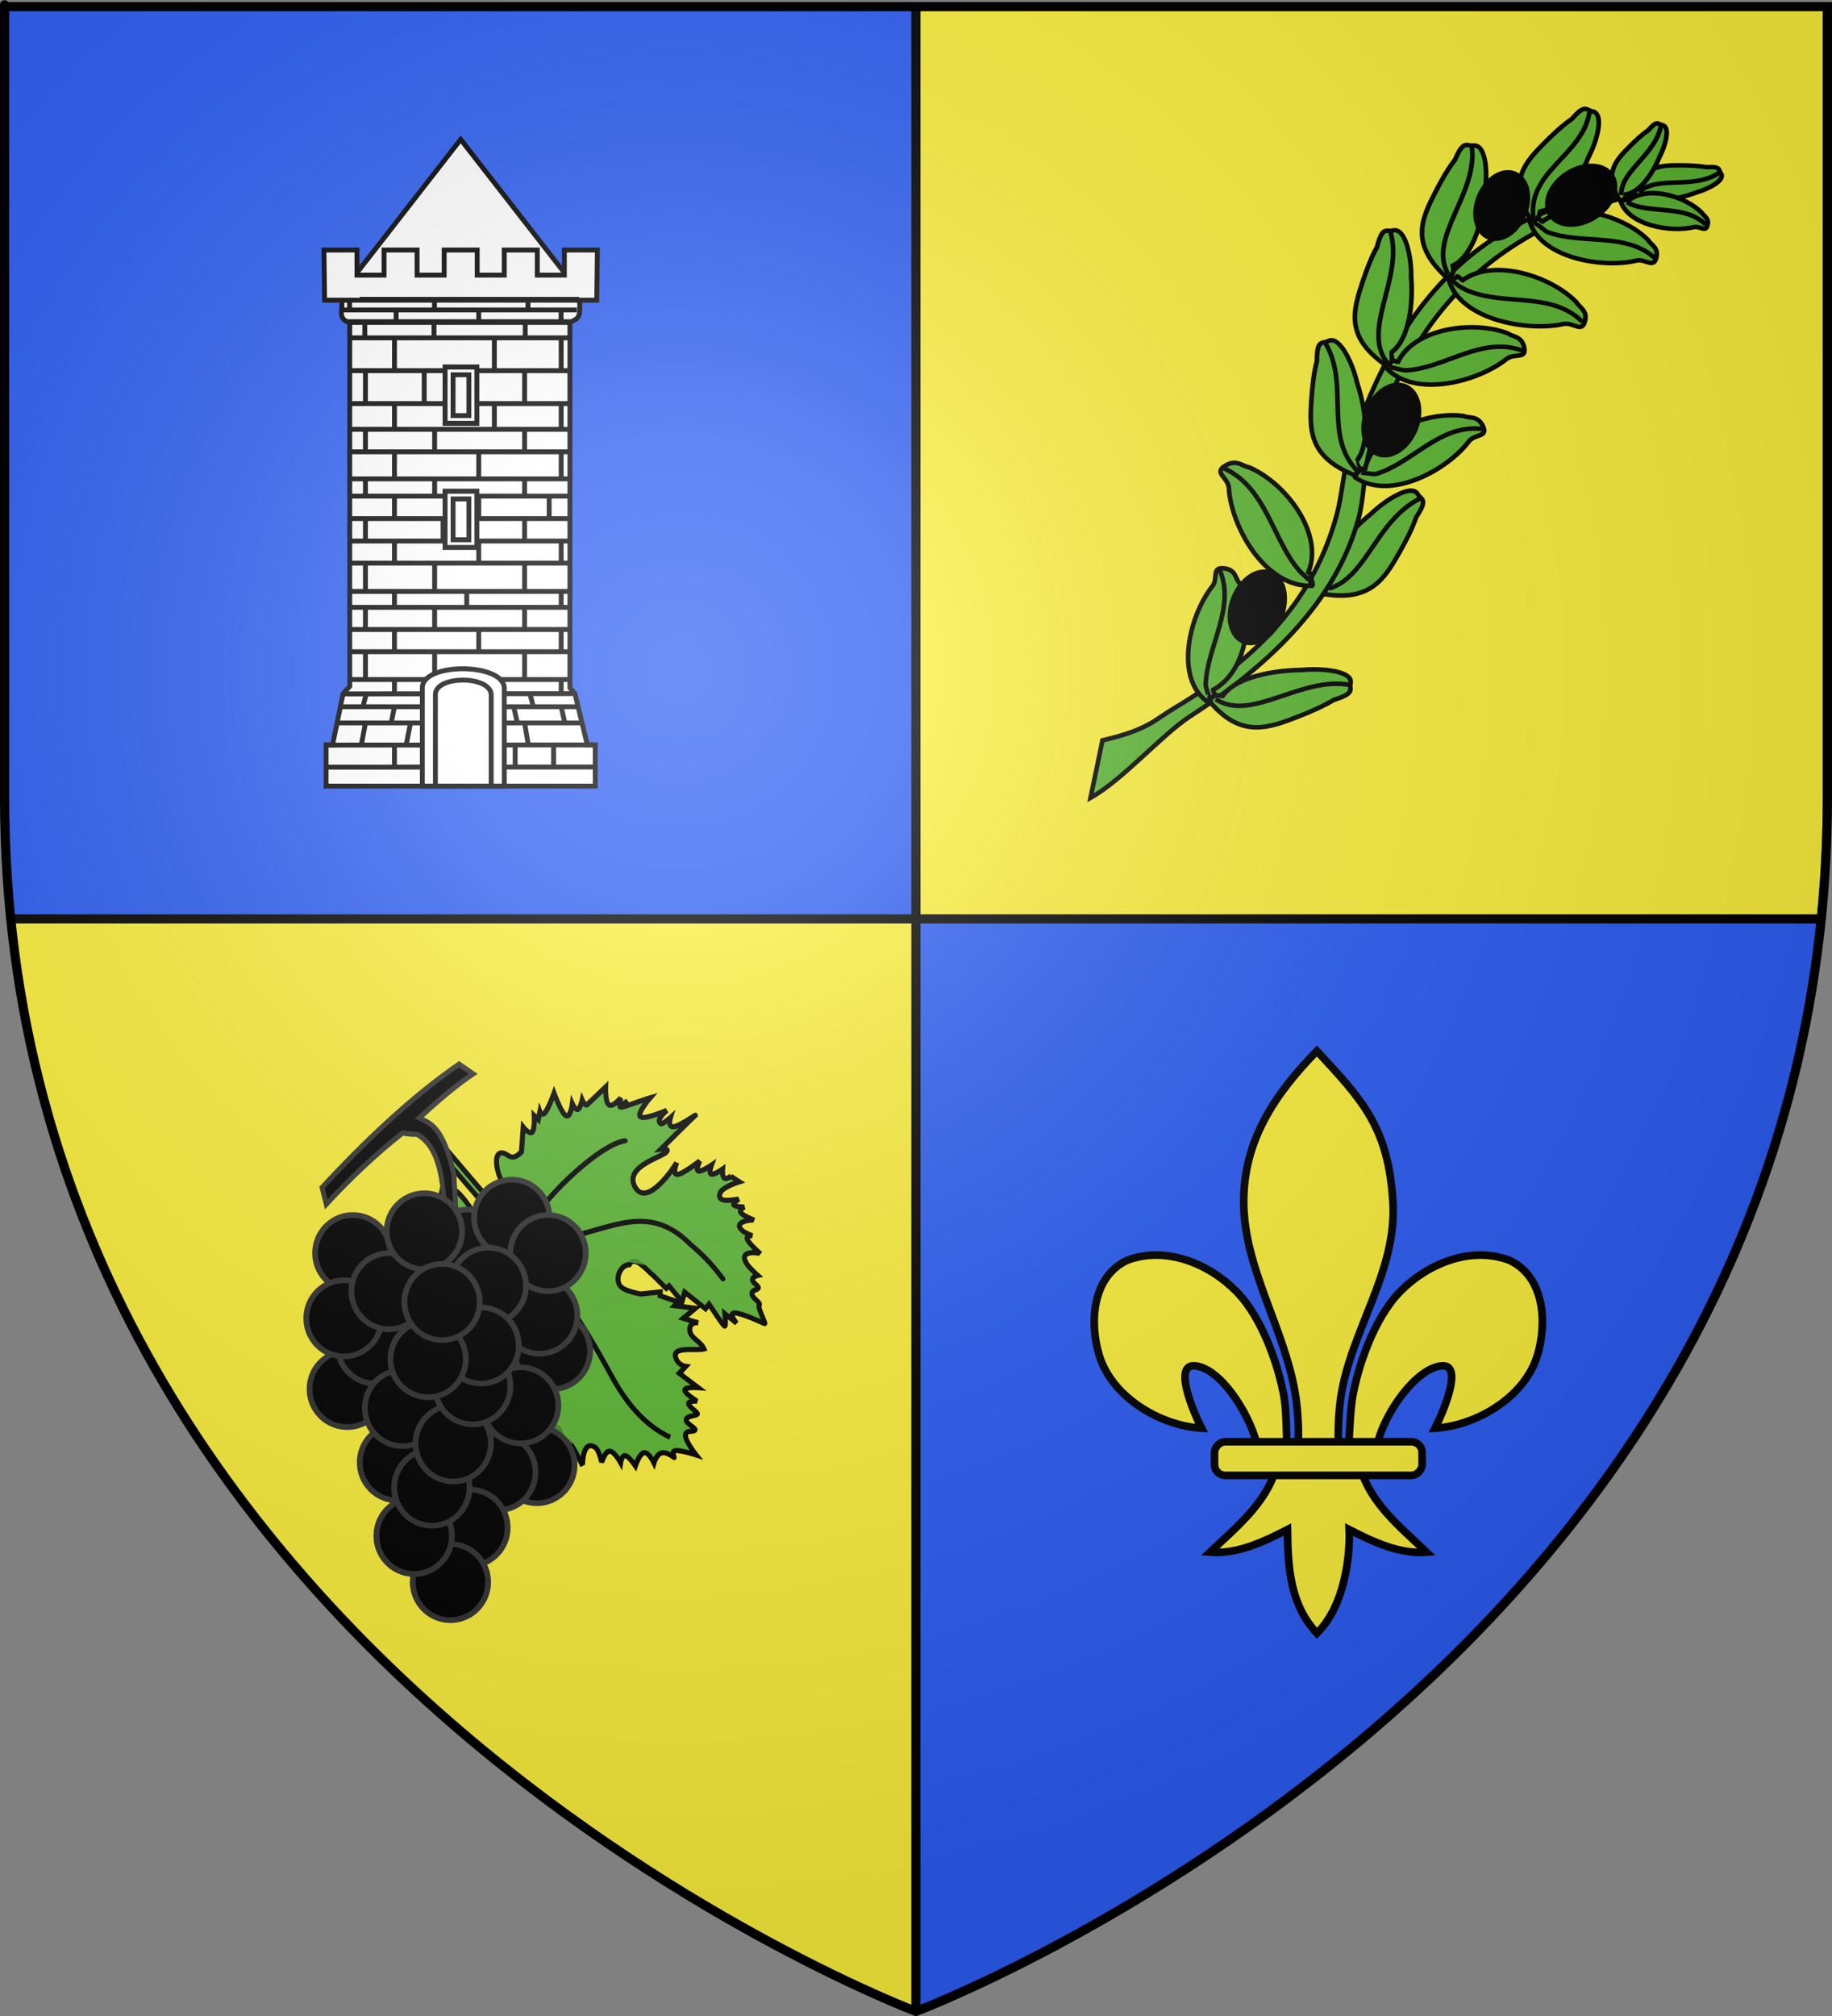 <?xml version="1.0" encoding="UTF-8" standalone="no"?>
<svg
   xmlns:dc="http://purl.org/dc/elements/1.1/"
   xmlns:cc="http://creativecommons.org/ns#"
   xmlns:rdf="http://www.w3.org/1999/02/22-rdf-syntax-ns#"
   xmlns:svg="http://www.w3.org/2000/svg"
   xmlns="http://www.w3.org/2000/svg"
   xmlns:xlink="http://www.w3.org/1999/xlink"
   xmlns:sodipodi="http://sodipodi.sourceforge.net/DTD/sodipodi-0.dtd"
   xmlns:inkscape="http://www.inkscape.org/namespaces/inkscape"
   height="660"
   width="600"
   version="1.0"
   id="svg2"
   sodipodi:version="0.32"
   inkscape:version="0.46"
   sodipodi:docname="Blason ville fr Assas (Hérault).svg"
   sodipodi:docbase="C:\Users\Jany\Documents\aaaOuiqui\Blasons\Blasons Hérault"
   inkscape:export-filename="/Users/olivier/Desktop/Blason Rouge/Blason_Vide_3D.png"
   inkscape:export-xdpi="144"
   inkscape:export-ydpi="144"
   inkscape:output_extension="org.inkscape.output.svg.inkscape">
  <rect width="100%" height="100%" fill="#808080" stroke="none"/>
  <sodipodi:namedview
     inkscape:window-height="814"
     inkscape:window-width="1152"
     inkscape:pageshadow="2"
     inkscape:pageopacity="0.0"
     guidetolerance="10.0"
     gridtolerance="10.0"
     objecttolerance="10.0"
     borderopacity="1.0"
     bordercolor="#666666"
     pagecolor="#ffffff"
     id="base"
     showgrid="false"
     height="660px"
     inkscape:zoom="0.44547727"
     inkscape:cx="-32.075025"
     inkscape:cy="250.95521"
     inkscape:window-x="-8"
     inkscape:window-y="-8"
     inkscape:current-layer="layer3"
     showguides="true"
     inkscape:guide-bbox="true" />
  <desc
     id="desc4">Flag of Canton of Valais (Wallis)</desc>
  <defs
     id="defs6">
    <linearGradient
       id="linearGradient2893">
      <stop
         style="stop-color:white;stop-opacity:0.314;"
         offset="0"
         id="stop2895" />
      <stop
         id="stop2897"
         offset="0.19"
         style="stop-color:white;stop-opacity:0.251;" />
      <stop
         style="stop-color:#6b6b6b;stop-opacity:0.125;"
         offset="0.6"
         id="stop2901" />
      <stop
         style="stop-color:black;stop-opacity:0.125;"
         offset="1"
         id="stop2899" />
    </linearGradient>
    <radialGradient
       inkscape:collect="always"
       xlink:href="#linearGradient2893"
       id="radialGradient3163"
       gradientUnits="userSpaceOnUse"
       gradientTransform="matrix(1.353,0,0,1.349,-77.629,-85.747)"
       cx="221.445"
       cy="226.331"
       fx="221.445"
       fy="226.331"
       r="300" />
    <g
       id="s">
      <g
         id="c">
        <path
           transform="matrix(0.951,0.309,-0.309,0.951,0,-1)"
           d="M 0,0 L 0,1 L 0.5,1 L 0,0 z "
           id="t" />
        <use
           height="540"
           width="810"
           y="0"
           x="0"
           id="use2144"
           transform="scale(-1,1)"
           xlink:href="#t" />
      </g>
      <g
         id="a">
        <use
           height="540"
           width="810"
           y="0"
           x="0"
           id="use2147"
           transform="matrix(0.309,0.951,-0.951,0.309,0,0)"
           xlink:href="#c" />
        <use
           height="540"
           width="810"
           y="0"
           x="0"
           id="use2149"
           transform="matrix(-0.809,0.588,-0.588,-0.809,0,0)"
           xlink:href="#c" />
      </g>
      <use
         height="540"
         width="810"
         y="0"
         x="0"
         id="use2151"
         transform="scale(-1,1)"
         xlink:href="#a" />
    </g>
  </defs>
  <g
     inkscape:groupmode="layer"
     id="layer3"
     inkscape:label="Fond écu"
     style="display:inline">
    <path
       style="fill:#2b5df2;fill-opacity:1;fill-rule:evenodd;stroke:none;stroke-width:3;stroke-linecap:butt;stroke-linejoin:miter;stroke-miterlimit:4;stroke-dasharray:none;stroke-opacity:1"
       d="M 300.438,2.188 L 300.438,658.316 L 300.438,658.307 C 303.177,657.271 598.5,544.849 598.5,260.719 C 598.5,-24.733 598.5,2.188 598.5,2.188 L 300.438,2.188 z "
       id="path2855"
       sodipodi:nodetypes="cccscc" />
    <path
       style="fill:#fcef3c;fill-rule:evenodd;stroke:none;stroke-width:3;stroke-linecap:butt;stroke-linejoin:miter;stroke-opacity:1"
       d="M 1.5,2.188 L 1.5,260.917 C 1.5,546.369 300.198,658.5 300.198,658.5 L 300.303,657.619 L 300.548,2.188 L 1.5,2.188 z "
       id="path2187"
       sodipodi:nodetypes="cccccc" />
    <path
       id="path2230"
       d="M 1.5,2.287 L 1.5,260.719 C 1.5,274.487 2.194,287.852 3.516,300.821 L 300.448,300.821 L 300.448,2.287 L 1.5,2.287 z "
       style="fill:#2b5df2;fill-rule:evenodd;stroke:none;stroke-width:3;stroke-linecap:butt;stroke-linejoin:miter;stroke-opacity:1"
       sodipodi:nodetypes="cccccc" />
    <path
       id="path2232"
       d="M 300.482,2.188 L 300.482,300.835 L 594.961,300.886 C 596.286,287.897 596.982,274.51 596.982,260.719 C 596.982,-24.733 596.982,2.188 596.982,2.188 L 300.482,2.188 z "
       style="fill:#fcef3c;fill-opacity:1;fill-rule:evenodd;stroke:none;stroke-width:3;stroke-linecap:butt;stroke-linejoin:miter;stroke-miterlimit:4;stroke-dasharray:none;stroke-opacity:1"
       sodipodi:nodetypes="cccscc" />
    <path
       style="fill:none;fill-rule:evenodd;stroke:#000000;stroke-width:3;stroke-linecap:butt;stroke-linejoin:miter;stroke-miterlimit:4;stroke-dasharray:none;stroke-opacity:1"
       d="M 299.976,1.819 L 299.976,657.557"
       id="path46858"
       sodipodi:nodetypes="cc" />
    <path
       style="fill:none;fill-rule:evenodd;stroke:#000000;stroke-width:3;stroke-linecap:butt;stroke-linejoin:miter;stroke-opacity:1;stroke-miterlimit:4;stroke-dasharray:none"
       d="M 3.665,300.835 L 595.792,300.835"
       id="path46860"
       sodipodi:nodetypes="cc" />
  </g>
  <g
     inkscape:groupmode="layer"
     id="layer4"
     inkscape:label="Meubles"
     style="display:inline">
    <g
       transform="matrix(0.162,0,0,0.162,445.445,340.538)"
       style="stroke:#000000;stroke-width:15.423;stroke-miterlimit:4;stroke-dasharray:none;stroke-opacity:1;display:inline"
       inkscape:label="Meubles"
       id="g33464">
      <g
         transform="matrix(3.086,0,0,3.086,61.077,2274.776)"
         id="g3413"
         style="stroke:#000000;stroke-width:4.997;stroke-miterlimit:4;stroke-dasharray:none;stroke-opacity:1;display:inline">
        <path
           style="fill:#fcef3c;fill-opacity:1;fill-rule:evenodd;stroke:#000000;stroke-width:4.997;stroke-linecap:butt;stroke-linejoin:miter;stroke-miterlimit:4;stroke-dasharray:none;stroke-opacity:1"
           d="M -48.097,-730.047 C -18.635,-698.201 -1.311,-680.639 1.716,-631.226 C 4.517,-585.498 -25.913,-547.267 -32.472,-503.038 C -33.716,-494.649 -34.783,-477.525 -33.659,-470.58 C -32.827,-465.437 -30.267,-449.725 -27.472,-469.166 C -26.897,-473.165 -26.485,-493.226 -24.722,-503.413 C -21.51,-521.974 -11.224,-554.612 6.622,-572.694 C 24.46,-590.769 52.726,-602.493 77.934,-593.038 C 100.774,-582.5 102.933,-552.738 96.434,-530.976 C 88.296,-503.72 57.193,-484.855 29.309,-483.007 C 34.835,-493.933 48.059,-525.12 33.716,-523.882 C 17.113,-522.449 -2.747,-494.201 -7.917,-474.823 C -9.864,-467.525 -9.078,-456.195 -19.503,-456.663 C -12.628,-433.435 6.777,-418.065 23.778,-401.851 C 6.056,-400.377 -11.477,-408.718 -26.941,-416.663 C -26.287,-400.738 -29.378,-367.096 -48.097,-348.726 C -65.472,-367.642 -67.053,-390.712 -67.378,-416.663 C -82.841,-408.718 -100.374,-400.377 -118.097,-401.851 C -101.096,-418.065 -81.69,-433.435 -74.816,-456.663 C -85.241,-456.195 -85.868,-466.818 -87.816,-474.116 C -92.986,-493.493 -111.432,-522.449 -128.034,-523.882 C -142.378,-525.12 -129.153,-493.933 -123.628,-483.007 C -151.512,-484.855 -182.614,-503.72 -190.753,-530.976 C -197.252,-552.738 -195.093,-582.5 -172.253,-593.038 C -147.045,-602.493 -118.779,-590.769 -100.941,-572.694 C -83.095,-554.612 -72.809,-521.974 -69.597,-503.413 C -67.834,-493.226 -68.129,-474.579 -67.554,-470.58 C -64.758,-451.139 -61.492,-465.437 -60.659,-470.58 C -59.535,-477.525 -60.603,-494.649 -61.847,-503.038 C -68.406,-547.267 -95.956,-587.053 -96.034,-631.226 C -96.104,-671.112 -76.051,-701.46 -48.097,-730.047 z"
           id="path3415"
           sodipodi:nodetypes="csssssscscsscccccccsscscssssssc" />
        <rect
           rx="7.012"
           style="fill:#fcef3c;fill-opacity:1;fill-rule:evenodd;stroke:#000000;stroke-width:4.997;stroke-linejoin:round;stroke-miterlimit:4;stroke-dasharray:none;stroke-opacity:1"
           id="rect3417"
           width="136"
           height="22"
           x="-20.841"
           y="-474.154"
           ry="7.012"
           transform="scale(-1,1)" />
      </g>
    </g>
    <g
       id="g39231"
       transform="matrix(0.809,0,0,0.854,638.33,-7.529)">
      <g
         inkscape:transform-center-y="-12.620621"
         inkscape:transform-center-x="14.195097"
         style="fill:#5ab532;stroke:#000000;stroke-width:1.451;stroke-miterlimit:4;stroke-dasharray:none;stroke-opacity:1"
         transform="matrix(-1.061,0.838,-0.915,-1.068,683.77,252.777)"
         id="g20384">
        <path
           sodipodi:nodetypes="ccscccscccscscscscscscscscscsscsscscscscscccccscscscscscssssssccsccccccccsccccccccscscccscssssscssscscscscscssscscsssccscccscssscscscscssssssscscssccscscsssccssscscsccscccccccssccc"
           d="M 821.35,472.914 L 820.244,428.919 C 820.244,428.919 815.294,434.866 815.307,435.199 C 815.721,445.591 810.567,452.058 808.673,448.972 C 807.743,447.781 808.489,445.728 804.395,446.161 L 799.42,451.153 C 799.42,451.153 799.466,448.354 798.314,448.472 C 797.162,448.59 794.812,451.626 794.812,451.626 L 794.628,450.049 L 792.785,451.468 C 792.785,451.468 793.338,450.01 791.68,450.364 C 790.021,450.719 786.151,452.887 786.151,452.887 C 786.151,452.887 788.178,447.329 787.625,445.949 C 787.072,444.569 783.94,447.368 783.94,447.368 C 783.94,447.368 784.492,445.397 783.755,445.161 C 783.018,444.924 780.991,446.422 780.991,446.422 C 780.991,446.422 781.544,444.53 780.807,444.53 C 780.07,444.53 773.251,445.003 773.251,445.003 C 773.251,445.003 776.2,441.849 775.831,440.588 C 775.462,439.326 771.777,439.957 771.777,439.957 C 771.777,439.957 773.666,439.011 773.435,438.538 C 773.205,438.065 770.855,438.065 770.855,438.065 C 770.855,438.065 776.937,439.011 771.224,436.961 C 765.511,434.911 765.142,434.753 765.142,434.753 C 765.142,434.753 771.224,433.807 770.855,432.388 C 770.487,430.969 763.668,429.077 763.668,429.077 C 763.668,429.077 767.953,429.155 767.538,427.342 C 767.412,426.788 764.221,426.869 764.221,426.869 C 764.221,426.869 766.663,425.332 765.142,424.346 C 763.622,423.36 757.034,422.927 758.14,422.927 C 759.245,422.927 772.145,421.823 772.145,421.823 C 772.145,421.823 769.558,420.267 771.777,420.246 C 774.146,420.224 783.897,424.519 785.04,418.354 C 786.319,411.454 771.55,415.844 771.04,416.146 C 771.04,416.146 774.449,414.412 773.067,413.466 C 771.685,412.519 765.511,412.362 765.511,412.362 C 765.511,412.362 768.183,411.219 767.722,410.469 C 767.262,409.72 763.668,409.366 763.668,409.366 C 763.668,409.366 765.787,408.183 765.327,407.473 C 764.866,406.764 761.825,406.527 761.825,406.527 C 761.825,406.527 763.3,405.069 763.115,404.32 C 762.931,403.571 761.088,403.531 761.088,403.531 L 761.272,403.531 L 760.351,400.851 C 760.351,400.851 764.742,402.596 766.585,401.966 C 769.745,400.449 765.559,398.348 763.668,397.224 C 763.668,397.224 766.064,397.539 765.88,396.751 C 765.695,395.962 763.852,394.543 763.852,394.543 C 763.852,394.543 765.649,395.056 765.695,393.912 C 765.741,392.769 764.037,389.97 764.037,389.97 C 764.266,390.462 769.508,393.789 768.644,389.655 C 768.482,388.879 767.354,386.974 767.354,386.974 C 767.354,386.974 768.828,388.314 769.197,386.974 C 769.565,385.634 768.828,381.613 768.828,381.613 C 768.892,382.05 773.208,386.761 773.804,381.928 C 773.978,380.514 773.435,377.513 773.435,377.513 C 773.435,377.513 774.864,378.223 775.462,377.513 C 776.061,376.803 774.91,374.675 775.831,374.675 C 776.752,374.675 777.536,375.463 778.227,374.517 C 778.918,373.571 777.674,371.048 778.595,370.89 C 779.517,370.732 780.438,365.371 780.807,366.002 C 781.175,366.633 784.032,372.309 785.598,373.571 C 787.165,374.832 787.072,371.048 787.072,371.048 L 787.994,375.148 C 787.994,375.148 790.205,371.994 790.39,372.625 C 790.574,373.255 789.837,380.036 789.837,380.036 L 791.495,379.721 L 793.154,386.974 L 795.55,385.397 L 795.55,391.074 L 796.655,391.074 L 797.208,395.962 C 797.713,397.719 797.506,404.102 800.71,402.765 C 802.921,404.347 806.867,402.147 806.683,399.6 C 806.546,397.705 803.474,394.385 803.474,394.385 L 798.682,391.389 L 799.42,390.601 L 796.471,386.028 L 797.945,385.87 L 793.707,381.613 L 798.314,381.613 L 795.734,377.986 C 795.734,377.986 797.232,379.629 798.682,378.301 C 800.664,376.488 798.498,373.768 799.235,371.363 C 801.631,372.393 806.607,378.571 807.528,373.728 C 807.825,372.168 806.607,370.89 806.607,370.89 L 809.371,370.575 L 807.712,364.11 C 807.712,364.11 810.523,366.672 811.214,366.002 C 811.905,365.332 810.477,361.429 810.477,361.429 C 810.477,361.429 812.274,363.085 812.872,362.375 C 813.471,361.665 812.135,358.59 812.872,358.59 C 813.61,358.59 815.499,360.128 816.374,359.379 C 817.249,358.63 815.452,355.594 816.374,355.594 C 817.295,355.594 818.447,357.447 819.507,356.068 C 820.566,354.688 820.612,350.075 820.612,350.075 C 820.612,350.075 823.1,353.781 824.482,354.648 C 825.865,355.516 825.957,352.914 826.141,353.545 C 826.325,354.175 826.786,356.107 828.168,356.698 C 829.55,357.29 831.67,355.91 831.67,355.91 C 831.67,355.91 830.84,359.182 832.038,359.852 C 833.236,360.522 836.461,358.59 836.461,358.59 C 836.461,358.59 836.139,361.705 836.83,362.533 C 837.521,363.361 839.225,361.902 839.225,361.902 C 839.225,361.902 838.534,365.45 839.594,366.317 C 840.653,367.184 843.464,365.371 843.464,365.371 C 843.464,365.371 841.82,368.408 842.174,369.629 C 843.418,373.919 848.44,368.163 848.44,368.052 C 848.44,368.052 847.011,373.728 847.15,375.463 C 847.288,377.198 849.038,373.807 848.992,374.99 C 848.946,376.173 846.853,379.551 846.965,380.194 C 847.702,384.415 857.285,377.527 857.285,377.355 C 857.285,377.355 856.226,381.652 856.732,383.032 C 857.239,384.412 859.312,382.874 859.312,382.874 C 859.312,382.874 857.193,385.358 857.47,386.028 C 857.746,386.698 861.155,385.082 860.418,385.555 C 859.681,386.028 857.516,388.157 857.101,389.024 C 856.686,389.891 860.602,388.078 858.76,389.024 L 846.965,395.805 C 844.482,398.1 840.38,402.037 842.358,404.173 C 847.207,409.408 852.49,403.64 852.468,397.866 L 855.258,392.493 L 858.575,390.443 C 858.575,390.443 858.437,392.06 859.497,391.389 C 860.556,390.719 862.814,387.763 862.814,387.763 C 862.814,387.763 863.551,390.443 864.288,389.813 C 865.025,389.182 868.066,386.265 869.448,386.028 C 870.83,385.791 869.08,389.339 869.817,388.866 C 870.554,388.393 874.608,386.343 874.608,386.343 C 874.608,386.343 872.765,390.128 875.714,388.393 C 878.662,386.659 881.427,386.186 881.427,386.186 C 881.427,386.186 879.169,388.669 878.847,390.128 C 878.524,391.587 880.137,392.02 880.137,392.02 C 880.137,392.02 877.695,393.873 877.925,395.016 C 878.156,396.159 881.058,396.593 881.058,396.593 C 881.058,396.593 878.156,398.525 878.294,399.747 C 878.432,400.969 882.717,400.378 881.611,401.481 C 880.505,402.585 877.142,403.886 877.372,405.897 C 877.603,407.907 883.27,409.523 882.532,409.523 C 881.795,409.523 880.782,410.115 880.505,410.785 C 880.229,411.455 882.164,412.204 881.427,412.204 C 880.69,412.204 878.847,411.573 878.662,412.204 C 878.478,412.835 880.69,414.727 880.69,414.727 C 880.69,414.727 876.866,414.885 877.372,416.462 C 877.879,418.038 882.717,421.035 882.717,421.035 C 882.717,421.035 878.939,421.784 877.925,422.769 C 876.912,423.755 879.4,424.977 878.662,424.977 C 877.925,424.977 876.082,424.977 876.082,424.977 C 876.082,424.977 877.372,427.342 876.082,427.184 C 874.286,425.259 860.853,421.075 860.74,425.466 C 860.644,429.166 875.345,430.427 875.345,429.392 C 875.345,429.392 872.581,429.234 873.687,430.18 C 874.792,431.127 882.717,435.384 882.717,435.384 C 882.717,435.384 876.175,435.226 874.055,435.857 C 871.936,436.488 874.977,437.907 874.24,437.907 C 873.502,437.907 870.508,436.882 869.817,437.749 C 869.126,438.617 871.475,441.376 871.475,441.376 L 866.684,439.957 C 866.684,439.957 868.895,444.372 867.605,444.372 C 866.315,444.372 862.63,441.731 860.971,441.849 C 859.312,441.967 862.261,444.845 860.971,444.845 C 859.681,444.845 856.548,443.899 856.548,443.899 C 856.548,443.899 860.787,448.63 859.128,448.63 C 857.47,448.63 851.757,447.999 851.757,447.999 C 851.757,447.999 853.231,449.26 852.494,449.26 C 851.757,449.26 848.808,448.157 848.808,448.157 L 849.361,451.626 C 849.361,451.626 846.195,448.963 844.201,449.103 C 840.003,449.398 842.358,454.937 842.358,454.937 L 838.672,451.31 L 836.277,449.891 L 835.54,452.257 L 833.328,449.103 L 830.564,451.31 L 832.001,445.357 C 832.001,445.357 827.96,451.368 827.305,451.04 C 825.617,450.195 825.87,441.362 828.168,435.226 C 829.787,430.905 822.271,428.604 822.271,428.604 L 823.561,473.387 L 821.35,472.914 z"
           style="fill:#5ab532;fill-opacity:1;fill-rule:evenodd;stroke:#000000;stroke-width:1.451;stroke-linecap:butt;stroke-linejoin:miter;stroke-miterlimit:4;stroke-dasharray:none;stroke-opacity:1;display:inline"
           id="path10836" />
        <g
           id="g19493"
           style="fill:#5ab532;stroke:#000000;stroke-width:1.451;stroke-linecap:round;stroke-miterlimit:4;stroke-dasharray:none;stroke-opacity:1">
          <path
             sodipodi:nodetypes="ccscsc"
             id="path18600"
             d="M 823.5,359 L 823.25,358.5 C 827.073,365.891 826.787,374.509 825.25,382.25 C 822.155,397.844 820.613,412.837 821.25,428.5 C 838.615,413.221 852.73,418.442 859.75,412.25 C 866.458,406.334 871.791,399.16 874,393.25"
             style="fill:#5ab532;fill-opacity:0.75;fill-rule:evenodd;stroke:#000000;stroke-width:1.451;stroke-linecap:round;stroke-linejoin:miter;stroke-miterlimit:4;stroke-dasharray:none;stroke-opacity:1" />
          <path
             sodipodi:nodetypes="ccc"
             id="path18602"
             d="M 822.25,427.75 C 805.49,412.691 785.198,417.046 783,396 C 781.795,389.923 781.905,386.478 782,383"
             style="fill:#5ab532;fill-opacity:0.75;fill-rule:evenodd;stroke:#000000;stroke-width:1.451;stroke-linecap:round;stroke-linejoin:miter;stroke-miterlimit:4;stroke-dasharray:none;stroke-opacity:1" />
          <path
             sodipodi:nodetypes="cc"
             id="path18604"
             d="M 821,427.25 C 809.511,432.883 784.666,433.722 778.75,430"
             style="fill:#5ab532;fill-opacity:0.75;fill-rule:evenodd;stroke:#000000;stroke-width:1.451;stroke-linecap:round;stroke-linejoin:miter;stroke-miterlimit:4;stroke-dasharray:none;stroke-opacity:1" />
          <path
             sodipodi:nodetypes="ccc"
             id="path18606"
             d="M 822.5,427.5 C 829.414,426.752 835.786,426.365 838.75,428.25 C 851.291,433.459 862.411,434.727 864.75,434.75"
             style="fill:#5ab532;fill-opacity:0.75;fill-rule:evenodd;stroke:#000000;stroke-width:1.451;stroke-linecap:round;stroke-linejoin:miter;stroke-miterlimit:4;stroke-dasharray:none;stroke-opacity:1" />
        </g>
      </g>
      <path
         sodipodi:nodetypes="ccccccccccc"
         id="path11555"
         d="M -620.186,443.643 C -623.787,443.643 -626.037,443.122 -626.037,443.122 C -637.019,451.306 -647.278,460.553 -656.955,470.455 L -658.634,464.035 C -635.709,440.55 -617.426,426.067 -603.185,416.757 L -597.513,420.483 C -603.759,424.485 -610.342,429.556 -619.285,437.389 C -614.784,439.544 -609.833,440.508 -605.332,458.757 L -603.531,487.943 L -608.032,487.943 C -609.784,473.989 -607.193,450.517 -620.186,443.643 z"
         style="fill:#000000;fill-opacity:1;fill-rule:evenodd;stroke:#313131;stroke-width:2;stroke-linecap:butt;stroke-linejoin:miter;stroke-miterlimit:4;stroke-dasharray:none;stroke-opacity:1" />
      <g
         transform="matrix(1.254,0,0,1,147.786,-7.143)"
         id="g39202">
        <path
           sodipodi:type="arc"
           style="fill:#000000;fill-opacity:1;fill-rule:evenodd;stroke:#313131;stroke-width:2.92;stroke-linecap:round;stroke-linejoin:round;stroke-miterlimit:4;stroke-dasharray:none;stroke-dashoffset:0;stroke-opacity:1"
           id="path11535"
           sodipodi:cx="789.83826"
           sodipodi:cy="580.80402"
           sodipodi:rx="19.091883"
           sodipodi:ry="19.79899"
           d="M 783.942,599.635 A 19.092,19.799 0 1 1 783.973,599.646"
           sodipodi:start="1.884771"
           sodipodi:end="8.1662395"
           sodipodi:open="true"
           transform="matrix(0.637,0,0,0.737,-1072.034,105.726)" />
        <path
           sodipodi:type="arc"
           style="fill:#000000;fill-opacity:1;fill-rule:evenodd;stroke:#313131;stroke-width:2.92;stroke-linecap:round;stroke-linejoin:round;stroke-miterlimit:4;stroke-dasharray:none;stroke-dashoffset:0;stroke-opacity:1"
           id="path11505"
           sodipodi:cx="789.83826"
           sodipodi:cy="580.80402"
           sodipodi:rx="19.091883"
           sodipodi:ry="19.79899"
           d="M 783.942,599.635 A 19.092,19.799 0 1 1 783.973,599.646"
           sodipodi:start="1.884771"
           sodipodi:end="8.1662395"
           sodipodi:open="true"
           transform="matrix(0.637,0,0,0.737,-1076.162,92.176)" />
        <path
           sodipodi:type="arc"
           style="fill:#000000;fill-opacity:1;fill-rule:evenodd;stroke:#313131;stroke-width:2.92;stroke-linecap:round;stroke-linejoin:round;stroke-miterlimit:4;stroke-dasharray:none;stroke-dashoffset:0;stroke-opacity:1"
           id="path11507"
           sodipodi:cx="789.83826"
           sodipodi:cy="580.80402"
           sodipodi:rx="19.091883"
           sodipodi:ry="19.79899"
           d="M 783.942,599.635 A 19.092,19.799 0 1 1 783.973,599.646"
           sodipodi:start="1.884771"
           sodipodi:end="8.1662395"
           sodipodi:open="true"
           transform="matrix(0.637,0,0,0.737,-1099.569,66.117)" />
        <path
           sodipodi:type="arc"
           style="fill:#000000;fill-opacity:1;fill-rule:evenodd;stroke:#313131;stroke-width:2.92;stroke-linecap:round;stroke-linejoin:round;stroke-miterlimit:4;stroke-dasharray:none;stroke-dashoffset:0;stroke-opacity:1"
           id="path11509"
           sodipodi:cx="789.83826"
           sodipodi:cy="580.80402"
           sodipodi:rx="19.091883"
           sodipodi:ry="19.79899"
           d="M 783.942,599.635 A 19.092,19.799 0 1 1 783.973,599.646"
           sodipodi:start="1.884771"
           sodipodi:end="8.1662395"
           sodipodi:open="true"
           transform="matrix(0.637,0,0,0.737,-1136.479,68.202)" />
        <path
           sodipodi:type="arc"
           style="fill:#000000;fill-opacity:1;fill-rule:evenodd;stroke:#313131;stroke-width:2.92;stroke-linecap:round;stroke-linejoin:round;stroke-miterlimit:4;stroke-dasharray:none;stroke-dashoffset:0;stroke-opacity:1"
           id="path11513"
           sodipodi:cx="789.83826"
           sodipodi:cy="580.80402"
           sodipodi:rx="19.091883"
           sodipodi:ry="19.79899"
           d="M 783.942,599.635 A 19.092,19.799 0 1 1 783.973,599.646"
           sodipodi:start="1.884771"
           sodipodi:end="8.1662395"
           sodipodi:open="true"
           transform="matrix(0.637,0,0,0.737,-1085.165,54.651)" />
        <path
           sodipodi:type="arc"
           style="fill:#000000;fill-opacity:1;fill-rule:evenodd;stroke:#313131;stroke-width:2.92;stroke-linecap:round;stroke-linejoin:round;stroke-miterlimit:4;stroke-dasharray:none;stroke-dashoffset:0;stroke-opacity:1"
           id="path11515"
           sodipodi:cx="789.83826"
           sodipodi:cy="580.80402"
           sodipodi:rx="19.091883"
           sodipodi:ry="19.79899"
           d="M 783.942,599.635 A 19.092,19.799 0 1 1 783.973,599.646"
           sodipodi:start="1.884771"
           sodipodi:end="8.1662395"
           sodipodi:open="true"
           transform="matrix(0.637,0,0,0.737,-1073.462,68.202)" />
        <path
           sodipodi:type="arc"
           style="fill:#000000;fill-opacity:1;fill-rule:evenodd;stroke:#313131;stroke-width:2.92;stroke-linecap:round;stroke-linejoin:round;stroke-miterlimit:4;stroke-dasharray:none;stroke-dashoffset:0;stroke-opacity:1"
           id="path11523"
           sodipodi:cx="789.83826"
           sodipodi:cy="580.80402"
           sodipodi:rx="19.091883"
           sodipodi:ry="19.79899"
           d="M 783.942,599.635 A 19.092,19.799 0 1 1 783.973,599.646"
           sodipodi:start="1.884771"
           sodipodi:end="8.1662395"
           sodipodi:open="true"
           transform="matrix(0.637,0,0,0.737,-1138.28,120.319)" />
        <path
           sodipodi:type="arc"
           style="fill:#000000;fill-opacity:1;fill-rule:evenodd;stroke:#313131;stroke-width:2.92;stroke-linecap:round;stroke-linejoin:round;stroke-miterlimit:4;stroke-dasharray:none;stroke-dashoffset:0;stroke-opacity:1"
           id="path11519"
           sodipodi:cx="789.83826"
           sodipodi:cy="580.80402"
           sodipodi:rx="19.091883"
           sodipodi:ry="19.79899"
           d="M 783.942,599.635 A 19.092,19.799 0 1 1 783.973,599.646"
           sodipodi:start="1.884771"
           sodipodi:end="8.1662395"
           sodipodi:open="true"
           transform="matrix(0.637,0,0,0.737,-1129.277,103.641)" />
        <path
           sodipodi:type="arc"
           style="fill:#000000;fill-opacity:1;fill-rule:evenodd;stroke:#313131;stroke-width:2.92;stroke-linecap:round;stroke-linejoin:round;stroke-miterlimit:4;stroke-dasharray:none;stroke-dashoffset:0;stroke-opacity:1"
           id="path11521"
           sodipodi:cx="789.83826"
           sodipodi:cy="580.80402"
           sodipodi:rx="19.091883"
           sodipodi:ry="19.79899"
           d="M 783.942,599.635 A 19.092,19.799 0 1 1 783.973,599.646"
           sodipodi:start="1.884771"
           sodipodi:end="8.1662395"
           sodipodi:open="true"
           transform="matrix(0.637,0,0,0.737,-1139.334,93.218)" />
        <path
           sodipodi:type="arc"
           style="fill:#000000;fill-opacity:1;fill-rule:evenodd;stroke:#313131;stroke-width:2.92;stroke-linecap:round;stroke-linejoin:round;stroke-miterlimit:4;stroke-dasharray:none;stroke-dashoffset:0;stroke-opacity:1"
           id="path11531"
           sodipodi:cx="789.83826"
           sodipodi:cy="580.80402"
           sodipodi:rx="19.091883"
           sodipodi:ry="19.79899"
           d="M 783.942,599.635 A 19.092,19.799 0 1 1 783.973,599.646"
           sodipodi:start="1.884771"
           sodipodi:end="8.1662395"
           sodipodi:open="true"
           transform="matrix(0.637,0,0,0.737,-1092.74,80.71)" />
        <path
           sodipodi:type="arc"
           style="fill:#000000;fill-opacity:1;fill-rule:evenodd;stroke:#313131;stroke-width:2.92;stroke-linecap:round;stroke-linejoin:round;stroke-miterlimit:4;stroke-dasharray:none;stroke-dashoffset:0;stroke-opacity:1"
           id="path11533"
           sodipodi:cx="789.83826"
           sodipodi:cy="580.80402"
           sodipodi:rx="19.091883"
           sodipodi:ry="19.79899"
           d="M 783.942,599.635 A 19.092,19.799 0 1 1 783.973,599.646"
           sodipodi:start="1.884771"
           sodipodi:end="8.1662395"
           sodipodi:open="true"
           transform="matrix(0.637,0,0,0.737,-1124.776,82.795)" />
        <path
           sodipodi:type="arc"
           style="fill:#000000;fill-opacity:1;fill-rule:evenodd;stroke:#313131;stroke-width:2.92;stroke-linecap:round;stroke-linejoin:round;stroke-miterlimit:4;stroke-dasharray:none;stroke-dashoffset:0;stroke-opacity:1"
           id="path11511"
           sodipodi:cx="789.83826"
           sodipodi:cy="580.80402"
           sodipodi:rx="19.091883"
           sodipodi:ry="19.79899"
           d="M 783.942,599.635 A 19.092,19.799 0 1 1 783.973,599.646"
           sodipodi:start="1.884771"
           sodipodi:end="8.1662395"
           sodipodi:open="true"
           transform="matrix(0.637,0,0,0.737,-1113.382,59.863)" />
        <path
           sodipodi:type="arc"
           style="fill:#000000;fill-opacity:1;fill-rule:evenodd;stroke:#313131;stroke-width:2.92;stroke-linecap:round;stroke-linejoin:round;stroke-miterlimit:4;stroke-dasharray:none;stroke-dashoffset:0;stroke-opacity:1"
           id="path11543"
           sodipodi:cx="789.83826"
           sodipodi:cy="580.80402"
           sodipodi:rx="19.091883"
           sodipodi:ry="19.79899"
           d="M 783.942,599.635 A 19.092,19.799 0 1 1 783.973,599.646"
           sodipodi:start="1.884771"
           sodipodi:end="8.1662395"
           sodipodi:open="true"
           transform="matrix(0.637,0,0,0.737,-1077.063,149.504)" />
        <path
           sodipodi:type="arc"
           style="fill:#000000;fill-opacity:1;fill-rule:evenodd;stroke:#313131;stroke-width:2.92;stroke-linecap:round;stroke-linejoin:round;stroke-miterlimit:4;stroke-dasharray:none;stroke-dashoffset:0;stroke-opacity:1"
           id="path11541"
           sodipodi:cx="789.83826"
           sodipodi:cy="580.80402"
           sodipodi:rx="19.091883"
           sodipodi:ry="19.79899"
           d="M 783.942,599.635 A 19.092,19.799 0 1 1 783.973,599.646"
           sodipodi:start="1.884771"
           sodipodi:end="8.1662395"
           sodipodi:open="true"
           transform="matrix(0.637,0,0,0.737,-1089.666,152.2)" />
        <path
           sodipodi:type="arc"
           style="fill:#000000;fill-opacity:1;fill-rule:evenodd;stroke:#313131;stroke-width:2.92;stroke-linecap:round;stroke-linejoin:round;stroke-miterlimit:4;stroke-dasharray:none;stroke-dashoffset:0;stroke-opacity:1"
           id="path11537"
           sodipodi:cx="789.83826"
           sodipodi:cy="580.80402"
           sodipodi:rx="19.091883"
           sodipodi:ry="19.79899"
           d="M 783.942,599.635 A 19.092,19.799 0 1 1 783.973,599.646"
           sodipodi:start="1.884771"
           sodipodi:end="8.1662395"
           sodipodi:open="true"
           transform="matrix(0.637,0,0,0.737,-1082.31,126.573)" />
        <path
           sodipodi:type="arc"
           style="fill:#000000;fill-opacity:1;fill-rule:evenodd;stroke:#313131;stroke-width:2.92;stroke-linecap:round;stroke-linejoin:round;stroke-miterlimit:4;stroke-dasharray:none;stroke-dashoffset:0;stroke-opacity:1"
           id="path11547"
           sodipodi:cx="789.83826"
           sodipodi:cy="580.80402"
           sodipodi:rx="19.091883"
           sodipodi:ry="19.79899"
           d="M 783.942,599.635 A 19.092,19.799 0 1 1 783.973,599.646"
           sodipodi:start="1.884771"
           sodipodi:end="8.1662395"
           sodipodi:open="true"
           transform="matrix(0.637,0,0,0.737,-1122.075,148.462)" />
        <path
           sodipodi:type="arc"
           style="fill:#000000;fill-opacity:1;fill-rule:evenodd;stroke:#313131;stroke-width:2.92;stroke-linecap:round;stroke-linejoin:round;stroke-miterlimit:4;stroke-dasharray:none;stroke-dashoffset:0;stroke-opacity:1"
           id="path11525"
           sodipodi:cx="789.83826"
           sodipodi:cy="580.80402"
           sodipodi:rx="19.091883"
           sodipodi:ry="19.79899"
           d="M 783.942,599.635 A 19.092,19.799 0 1 1 783.973,599.646"
           sodipodi:start="1.884771"
           sodipodi:end="8.1662395"
           sodipodi:open="true"
           transform="matrix(0.637,0,0,0.737,-1120.429,127.615)" />
        <path
           sodipodi:type="arc"
           style="fill:#000000;fill-opacity:1;fill-rule:evenodd;stroke:#313131;stroke-width:2.92;stroke-linecap:round;stroke-linejoin:round;stroke-miterlimit:4;stroke-dasharray:none;stroke-dashoffset:0;stroke-opacity:1"
           id="path11549"
           sodipodi:cx="789.83826"
           sodipodi:cy="580.80402"
           sodipodi:rx="19.091883"
           sodipodi:ry="19.79899"
           d="M 783.942,599.635 A 19.092,19.799 0 1 1 783.973,599.646"
           sodipodi:start="1.884771"
           sodipodi:end="8.1662395"
           sodipodi:open="true"
           transform="matrix(0.637,0,0,0.737,-1098.669,173.478)" />
        <path
           sodipodi:type="arc"
           style="fill:#000000;fill-opacity:1;fill-rule:evenodd;stroke:#313131;stroke-width:2.92;stroke-linecap:round;stroke-linejoin:round;stroke-miterlimit:4;stroke-dasharray:none;stroke-dashoffset:0;stroke-opacity:1"
           id="path11551"
           sodipodi:cx="789.83826"
           sodipodi:cy="580.80402"
           sodipodi:rx="19.091883"
           sodipodi:ry="19.79899"
           d="M 783.942,599.635 A 19.092,19.799 0 1 1 783.973,599.646"
           sodipodi:start="1.884771"
           sodipodi:end="8.1662395"
           sodipodi:open="true"
           transform="matrix(0.637,0,0,0.737,-1104.97,194.325)" />
        <path
           sodipodi:type="arc"
           style="fill:#000000;fill-opacity:1;fill-rule:evenodd;stroke:#313131;stroke-width:2.92;stroke-linecap:round;stroke-linejoin:round;stroke-miterlimit:4;stroke-dasharray:none;stroke-dashoffset:0;stroke-opacity:1"
           id="path11553"
           sodipodi:cx="789.83826"
           sodipodi:cy="580.80402"
           sodipodi:rx="19.091883"
           sodipodi:ry="19.79899"
           d="M 783.942,599.635 A 19.092,19.799 0 1 1 783.973,599.646"
           sodipodi:start="1.884771"
           sodipodi:end="8.1662395"
           sodipodi:open="true"
           transform="matrix(0.637,0,0,0.737,-1116.674,176.605)" />
        <path
           transform="matrix(0.637,0,0,0.737,-1116.674,176.605)"
           sodipodi:open="true"
           sodipodi:end="8.1662395"
           sodipodi:start="1.884771"
           d="M 783.942,599.635 A 19.092,19.799 0 1 1 783.973,599.646"
           sodipodi:ry="19.79899"
           sodipodi:rx="19.091883"
           sodipodi:cy="580.80402"
           sodipodi:cx="789.83826"
           id="path11503"
           style="fill:#000000;fill-opacity:1;fill-rule:evenodd;stroke:#313131;stroke-width:2.92;stroke-linecap:round;stroke-linejoin:round;stroke-miterlimit:4;stroke-dasharray:none;stroke-dashoffset:0;stroke-opacity:1"
           sodipodi:type="arc" />
        <path
           sodipodi:type="arc"
           style="fill:#000000;fill-opacity:1;fill-rule:evenodd;stroke:#313131;stroke-width:2.92;stroke-linecap:round;stroke-linejoin:round;stroke-miterlimit:4;stroke-dasharray:none;stroke-dashoffset:0;stroke-opacity:1"
           id="path11545"
           sodipodi:cx="789.83826"
           sodipodi:cy="580.80402"
           sodipodi:rx="19.091883"
           sodipodi:ry="19.79899"
           d="M 783.942,599.635 A 19.092,19.799 0 1 1 783.973,599.646"
           sodipodi:start="1.884771"
           sodipodi:end="8.1662395"
           sodipodi:open="true"
           transform="matrix(0.637,0,0,0.737,-1110.963,158.096)" />
        <path
           sodipodi:type="arc"
           style="fill:#000000;fill-opacity:1;fill-rule:evenodd;stroke:#313131;stroke-width:2.92;stroke-linecap:round;stroke-linejoin:round;stroke-miterlimit:4;stroke-dasharray:none;stroke-dashoffset:0;stroke-opacity:1"
           id="path11539"
           sodipodi:cx="789.83826"
           sodipodi:cy="580.80402"
           sodipodi:rx="19.091883"
           sodipodi:ry="19.79899"
           d="M 783.942,599.635 A 19.092,19.799 0 1 1 783.973,599.646"
           sodipodi:start="1.884771"
           sodipodi:end="8.1662395"
           sodipodi:open="true"
           transform="matrix(0.637,0,0,0.737,-1104.07,141.166)" />
        <path
           sodipodi:type="arc"
           style="fill:#000000;fill-opacity:1;fill-rule:evenodd;stroke:#313131;stroke-width:2.92;stroke-linecap:round;stroke-linejoin:round;stroke-miterlimit:4;stroke-dasharray:none;stroke-dashoffset:0;stroke-opacity:1"
           id="path11527"
           sodipodi:cx="789.83826"
           sodipodi:cy="580.80402"
           sodipodi:rx="19.091883"
           sodipodi:ry="19.79899"
           d="M 783.942,599.635 A 19.092,19.799 0 1 1 783.973,599.646"
           sodipodi:start="1.884771"
           sodipodi:end="8.1662395"
           sodipodi:open="true"
           transform="matrix(0.637,0,0,0.737,-1097.768,119.277)" />
        <path
           sodipodi:type="arc"
           style="fill:#000000;fill-opacity:1;fill-rule:evenodd;stroke:#313131;stroke-width:2.92;stroke-linecap:round;stroke-linejoin:round;stroke-miterlimit:4;stroke-dasharray:none;stroke-dashoffset:0;stroke-opacity:1"
           id="path11529"
           sodipodi:cx="789.83826"
           sodipodi:cy="580.80402"
           sodipodi:rx="19.091883"
           sodipodi:ry="19.79899"
           d="M 783.942,599.635 A 19.092,19.799 0 1 1 783.973,599.646"
           sodipodi:start="1.884771"
           sodipodi:end="8.1662395"
           sodipodi:open="true"
           transform="matrix(0.637,0,0,0.737,-1095.068,103.641)" />
        <path
           sodipodi:type="arc"
           style="fill:#000000;fill-opacity:1;fill-rule:evenodd;stroke:#313131;stroke-width:2.92;stroke-linecap:round;stroke-linejoin:round;stroke-miterlimit:4;stroke-dasharray:none;stroke-dashoffset:0;stroke-opacity:1"
           id="path11501"
           sodipodi:cx="789.83826"
           sodipodi:cy="580.80402"
           sodipodi:rx="19.091883"
           sodipodi:ry="19.79899"
           d="M 783.942,599.635 A 19.092,19.799 0 1 1 783.973,599.646"
           sodipodi:start="1.884771"
           sodipodi:end="8.1662395"
           sodipodi:open="true"
           transform="matrix(0.637,0,0,0.737,-1112.172,108.853)" />
        <path
           sodipodi:type="arc"
           style="fill:#000000;fill-opacity:1;fill-rule:evenodd;stroke:#313131;stroke-width:2.92;stroke-linecap:round;stroke-linejoin:round;stroke-miterlimit:4;stroke-dasharray:none;stroke-dashoffset:0;stroke-opacity:1"
           id="path11517"
           sodipodi:cx="789.83826"
           sodipodi:cy="580.80402"
           sodipodi:rx="19.091883"
           sodipodi:ry="19.79899"
           d="M 783.942,599.635 A 19.092,19.799 0 1 1 783.973,599.646"
           sodipodi:start="1.884771"
           sodipodi:end="8.1662395"
           sodipodi:open="true"
           transform="matrix(0.637,0,0,0.737,-1107.671,86.964)" />
      </g>
    </g>
    <g
       id="g40063"
       style="stroke:#000000;stroke-width:1.6;stroke-miterlimit:4;stroke-dasharray:none;stroke-opacity:1"
       transform="translate(6.19,3.939)">
      <path
         style="fill:#ffffff;fill-opacity:1;stroke:#000000;stroke-width:1.6;stroke-miterlimit:4;stroke-dasharray:none;stroke-opacity:1"
         d="M 144.685,41.704 L 180.042,87.133 C 180.042,87.295 179.883,87.425 179.687,87.425 L 109.683,87.425 C 109.487,87.425 109.329,87.295 109.329,87.133 L 144.685,41.704 z"
         id="rect6568"
         sodipodi:nodetypes="cccccc" />
      <path
         sodipodi:nodetypes="cccccccccccccc"
         style="fill:#ffffff;fill-opacity:1;stroke:#000000;stroke-width:1.6;stroke-miterlimit:4;stroke-dasharray:none;stroke-opacity:1"
         d="M 108.355,92.744 L 108.355,220.742 L 106.174,223.152 L 102.733,239.903 L 100.604,239.903 L 100.604,253.427 L 188.767,253.427 L 188.767,250.605 L 188.767,239.903 L 186.169,239.903 L 182.106,223.152 L 180.47,221.262 L 180.47,92.744 L 108.355,92.744 z"
         id="path94879" />
      <path
         style="fill:#ffffff;fill-opacity:1;stroke:#000000;stroke-width:1.6;stroke-miterlimit:4;stroke-dasharray:none;stroke-opacity:1"
         d="M 105.702,94.142 L 183.669,94.142 C 183.549,98.425 184.536,100.175 180.249,101.618 L 108.053,101.618 C 104.229,100.226 106.21,97.551 105.702,94.142 z"
         id="path94881"
         sodipodi:nodetypes="ccccc" />
      <path
         style="fill:#ffffff;fill-opacity:1;stroke:#000000;stroke-width:1.6;stroke-miterlimit:4;stroke-dasharray:none;stroke-opacity:1"
         d="M 99.907,77.923 L 100.122,94.334 L 189.253,94.334 L 189.464,77.923 L 178.645,77.923 L 178.645,86.13 L 169.779,86.13 L 169.779,77.923 L 158.96,77.923 L 158.96,86.13 L 150.095,86.13 L 150.095,77.923 L 139.276,77.923 L 139.276,86.13 L 130.41,86.13 L 130.41,77.923 L 119.591,77.923 L 119.591,86.13 L 110.726,86.13 L 110.726,77.923 L 99.907,77.923 z"
         id="path94883"
         sodipodi:nodetypes="ccccccccccccccccccccc" />
      <path
         id="path94885"
         style="fill:#ffffff;fill-opacity:1;fill-rule:evenodd;stroke:#000000;stroke-width:1.6;stroke-linecap:butt;stroke-linejoin:miter;stroke-miterlimit:4;stroke-dasharray:none;stroke-opacity:1"
         d="M 105.219,227.439 L 182.887,227.439 M 104.263,232.731 L 184.321,232.731 M 100.439,239.993 L 188.742,239.943 M 100.559,247.218 L 188.742,247.168 M 113.498,232.731 L 112.154,239.943 M 128.266,232.731 L 126.832,239.943 M 123.005,239.943 L 123.005,247.168 M 123.005,227.439 L 121.93,232.731 M 162.532,239.943 L 162.532,247.168 M 162.054,227.439 L 163.249,232.731 M 165.621,232.731 L 166.846,239.943 M 175.123,239.943 L 175.123,247.168 M 177.602,227.439 L 178.797,232.731 M 108.152,218.52 L 180.02,218.52 M 111.656,94.053 L 123.408,94.053 L 137.427,94.053 L 150.828,94.053 L 164.847,94.053 L 176.805,94.053 L 183.485,94.053 M 105.697,97.536 L 182.768,97.536 M 107.847,101.373 L 180.498,101.373 M 108.445,106.665 L 180.498,106.665 M 108.06,117.412 L 180.498,117.412 M 108.152,128.196 L 180.498,128.196 M 108.152,136.612 L 180.259,136.612 M 108.152,143.984 L 180.259,143.984 M 108.152,152.833 L 180.259,152.833 M 108.152,158.472 L 180.259,158.472 M 108.358,165.845 L 180.259,165.845 M 108.152,173.185 L 180.259,173.185 M 107.739,180.416 L 180.259,180.416 M 108.152,189.682 L 180.259,189.682 M 107.945,194.896 L 180.259,194.896 M 107.945,202.145 L 180.498,202.145 M 107.945,209.427 L 180.378,209.427 M 108.303,94.053 L 108.303,97.536 M 113.292,101.209 L 113.292,106.605 M 113.498,117.412 L 113.498,128.196 M 113.498,136.612 L 113.498,143.984 M 113.498,152.833 L 113.498,158.472 M 113.498,165.845 L 113.498,173.185 M 113.498,180.416 L 113.498,189.682 M 113.498,194.896 L 113.498,202.145 M 113.498,209.427 L 113.498,218.52 M 113.857,222.97 L 112.662,227.386 M 136.101,94.053 L 136.101,97.536 M 135.947,101.209 L 135.947,106.605 M 132.747,117.412 L 132.747,128.196 M 136.153,136.612 L 136.153,143.984 M 136.153,152.833 L 136.153,158.472 M 138.923,165.845 L 138.923,173.185 M 136.153,180.416 L 136.153,189.682 M 136.153,194.896 L 136.153,202.145 M 136.153,209.427 L 136.153,218.52 M 136.153,222.97 L 136.153,226.992 M 123.545,97.536 L 123.545,101.275 M 123.016,106.669 L 123.005,117.412 M 123.005,128.196 L 123.005,136.612 M 123.005,143.984 L 123.005,152.833 M 123.005,158.472 L 123.005,165.845 M 123.005,173.185 L 123.005,180.416 M 123.005,189.682 L 123.005,194.896 M 123.005,202.145 L 123.005,209.427 M 123.005,218.52 L 123.005,222.97 M 150.608,97.536 L 150.608,101.275 M 155.718,106.669 L 155.718,117.412 M 155.718,128.196 L 155.718,136.612 M 150.608,143.984 L 150.608,152.833 M 150.608,158.472 L 150.608,165.845 M 150.608,173.185 L 150.608,180.416 M 146.672,189.682 L 146.672,194.896 M 150.608,202.145 L 150.608,209.427 M 150.608,218.52 L 150.608,222.97 M 166.731,94.053 L 166.731,97.536 M 165.827,101.209 L 165.827,106.605 M 165.621,117.412 L 165.621,128.196 M 165.621,136.612 L 165.621,143.984 M 165.621,152.833 L 165.621,158.472 M 165.621,165.845 L 165.621,173.185 M 165.621,180.416 L 165.621,189.682 M 165.621,194.896 L 165.621,202.145 M 165.621,209.427 L 165.621,218.52 M 167.303,222.97 L 168.379,226.992 M 177.564,97.536 L 177.564,101.275 M 177.602,106.669 L 177.602,117.412 M 177.602,128.196 L 177.602,136.612 M 177.602,143.984 L 177.602,152.833 M 173.665,158.472 L 173.665,165.845 M 177.602,173.185 L 177.602,180.416 M 177.602,189.682 L 177.602,194.896 M 177.602,202.145 L 177.602,209.427 M 177.602,218.52 L 177.602,222.97 M 106.325,223.237 L 181.542,223.138"
         sodipodi:nodetypes="ccccccccccccccccccccccccccccccccccccccccccccccccccccccccccccccccccccccccccccccccccccccccccccccccccccccccccccccccccccccccccccccccccccccccccccccccccccccccccccccccccccccccccccccccccccccc" />
      <path
         id="path94887"
         d="M 139.59,116.245 L 139.59,134.638 L 149.985,134.638 L 149.985,116.245 L 139.59,116.245 z"
         style="fill:#ffffff;fill-opacity:1;stroke:#000000;stroke-width:1.6;stroke-miterlimit:4;stroke-dasharray:none;stroke-opacity:1"
         sodipodi:nodetypes="ccccc" />
      <path
         style="fill:#ffffff;fill-opacity:1;stroke:#000000;stroke-width:1.6;stroke-miterlimit:4;stroke-dasharray:none;stroke-opacity:1"
         d="M 139.59,116.245 L 139.59,134.638 L 149.985,134.638 L 149.985,116.245 L 139.59,116.245 z M 142.197,118.759 L 147.377,118.759 L 147.377,132.124 L 142.197,132.124 L 142.197,118.759 z"
         id="path94889" />
      <path
         sodipodi:nodetypes="ccccc"
         style="fill:#ffffff;fill-opacity:1;stroke:#000000;stroke-width:1.6;stroke-miterlimit:4;stroke-dasharray:none;stroke-opacity:1"
         d="M 139.59,156.891 L 139.59,175.284 L 149.985,175.284 L 149.985,156.891 L 139.59,156.891 z"
         id="path94891" />
      <path
         id="path94893"
         d="M 139.59,156.891 L 139.59,175.284 L 149.985,175.284 L 149.985,156.891 L 139.59,156.891 z M 142.197,159.405 L 147.377,159.405 L 147.377,172.77 L 142.197,172.77 L 142.197,159.405 z"
         style="fill:#ffffff;fill-opacity:1;stroke:#000000;stroke-width:1.6;stroke-miterlimit:4;stroke-dasharray:none;stroke-opacity:1" />
      <path
         style="fill:#ffffff;fill-opacity:1;stroke:#000000;stroke-width:1.6;stroke-miterlimit:4;stroke-dasharray:none;stroke-opacity:1"
         d="M 132.131,221.007 C 132.608,212.985 158.013,213.017 158.967,221.007 L 158.967,253.41 L 132.131,253.41 L 132.131,221.007 z"
         id="path94895"
         sodipodi:nodetypes="ccccc" />
      <path
         sodipodi:nodetypes="ccccc"
         id="path94897"
         d="M 154.688,253.399 L 136.411,253.399 L 136.411,223.292 C 136.736,217.163 154.038,217.188 154.688,223.292 L 154.688,253.399 z"
         style="fill:#ffffff;fill-opacity:1;stroke:#000000;stroke-width:1.6;stroke-miterlimit:4;stroke-dasharray:none;stroke-opacity:1" />
    </g>
    <g
       id="g43826"
       transform="matrix(0.9,0,0,0.9,557.002,-244.124)"
       style="stroke:#000000;stroke-width:1.668;stroke-miterlimit:4;stroke-dasharray:none;stroke-opacity:1">
      <path
         style="fill:#5ab532;fill-opacity:1;fill-rule:evenodd;stroke:#000000;stroke-width:1.668;stroke-linecap:butt;stroke-linejoin:miter;stroke-miterlimit:4;stroke-dasharray:none;stroke-opacity:1"
         d="M -149.881,568.629 L -149.881,568.629 z"
         id="path20311" />
      <path
         id="path20321"
         d="M -186.292,550.972 L -186.292,550.972 z"
         style="fill:#5ab532;fill-opacity:1;fill-rule:evenodd;stroke:#000000;stroke-width:1.668;stroke-linecap:butt;stroke-linejoin:miter;stroke-miterlimit:4;stroke-dasharray:none;stroke-opacity:1" />
      <path
         style="fill:#5ab532;fill-opacity:1;fill-rule:evenodd;stroke:#000000;stroke-width:1.668;stroke-linecap:butt;stroke-linejoin:miter;stroke-miterlimit:4;stroke-dasharray:none;stroke-opacity:1"
         d="M -224.653,527.183 L -224.653,527.183 z"
         id="path20335" />
      <path
         sodipodi:nodetypes="ccccccc"
         id="path22546"
         d="M -137.604,487.249 C -119.966,490.357 -114.939,481.582 -109.32,471.653 C -107.209,467.835 -104.941,463.547 -103.551,459.4 C -98.864,452.35 -101.958,453.11 -102.966,450.991 C -105.307,446.991 -115.176,453.49 -119.886,458.083 C -130.431,466.603 -136.737,476.218 -135.727,482.842 C -140.243,484.514 -137.607,487.802 -137.604,487.249 z"
         style="fill:#5ab532;fill-opacity:1;fill-rule:evenodd;stroke:#000000;stroke-width:1.668;stroke-linecap:butt;stroke-linejoin:miter;stroke-miterlimit:4;stroke-dasharray:none;stroke-opacity:1" />
      <path
         style="fill:#5ab532;fill-opacity:1;fill-rule:evenodd;stroke:#000000;stroke-width:1.668;stroke-linecap:butt;stroke-linejoin:miter;stroke-miterlimit:4;stroke-dasharray:none;stroke-opacity:1"
         d="M -134.612,485.458 L -134.612,485.458 z"
         id="path22548" />
      <path
         sodipodi:nodetypes="cc"
         id="path22550"
         d="M -135.313,485.345 C -121.4,481.23 -118.324,460.755 -102.124,452.55"
         style="fill:#5ab532;fill-opacity:1;fill-rule:evenodd;stroke:#000000;stroke-width:1.668;stroke-linecap:butt;stroke-linejoin:miter;stroke-miterlimit:4;stroke-dasharray:none;stroke-opacity:1" />
      <path
         id="path22554"
         style="fill:#5ab532;fill-opacity:1;fill-rule:evenodd;stroke:#000000;stroke-width:1.668;stroke-linecap:butt;stroke-linejoin:miter;stroke-miterlimit:4;stroke-dasharray:none;stroke-opacity:1"
         d="M -124.516,459.876 C -131.554,485.476 -150.605,509.07 -185.832,531.835 C -195.974,538.39 -210.326,554.95 -222.04,561.457 L -217.696,540.553 C -201.105,536.754 -198.592,532.995 -191.69,528.913 C -160.417,510.254 -140.64,488.77 -132.47,458.571 C -130.396,450.905 -130.14,442.572 -127.517,434.507 C -109.171,378.094 -76.178,342.877 -14.066,339.652 C -70.975,351.832 -102.581,379.632 -120.522,435.065 C -122.681,443.31 -122.478,452.463 -124.516,459.876 z"
         sodipodi:nodetypes="cscccssccs" />
      <path
         sodipodi:nodetypes="csscccc"
         id="path22556"
         d="M -141.365,484.347 C -158.687,485.045 -170.929,462.616 -171.711,448.739 C -171.922,444.99 -177.196,443.376 -173.352,440.85 C -169.006,437.994 -166.881,440.866 -164.265,441.269 C -150.795,447.085 -136.987,465.519 -142.809,479.457 C -142.287,480.032 -140.752,479.895 -141.642,480.585 C -142.361,481.161 -140.646,483.771 -141.365,484.347 z"
         style="fill:#5ab532;fill-opacity:1;fill-rule:evenodd;stroke:#000000;stroke-width:1.668;stroke-linecap:butt;stroke-linejoin:miter;stroke-miterlimit:4;stroke-dasharray:none;stroke-opacity:1" />
      <path
         sodipodi:nodetypes="ccc"
         id="path22558"
         d="M -173.548,441.56 C -157.942,448.655 -155.844,467.66 -146.033,478.863 C -145.15,480.014 -141.399,482.608 -142.823,483.158"
         style="fill:#5ab532;fill-opacity:1;fill-rule:evenodd;stroke:#000000;stroke-width:1.668;stroke-linecap:butt;stroke-linejoin:miter;stroke-miterlimit:4;stroke-dasharray:none;stroke-opacity:1" />
      <path
         id="path22560"
         d="M -249.691,568.629 L -249.691,568.629 z"
         style="fill:#5ab532;fill-opacity:1;fill-rule:evenodd;stroke:#000000;stroke-width:1.668;stroke-linecap:butt;stroke-linejoin:miter;stroke-miterlimit:4;stroke-dasharray:none;stroke-opacity:1" />
      <path
         style="fill:#5ab532;fill-opacity:1;fill-rule:evenodd;stroke:#000000;stroke-width:1.668;stroke-linecap:butt;stroke-linejoin:miter;stroke-miterlimit:4;stroke-dasharray:none;stroke-opacity:1"
         d="M -213.28,550.972 L -213.28,550.972 z"
         id="path22570" />
      <path
         style="fill:#5ab532;fill-opacity:1;fill-rule:evenodd;stroke:#000000;stroke-width:1.668;stroke-linecap:butt;stroke-linejoin:miter;stroke-miterlimit:4;stroke-dasharray:none;stroke-opacity:1"
         d="M -178.412,526.755 C -167.111,539.845 -157.319,536.11 -146.292,531.842 C -142.089,530.171 -137.448,528.231 -133.57,525.869 C -125.209,523.261 -128.08,521.973 -127.405,519.724 C -126.465,515.214 -138.393,514.256 -145.098,514.951 C -158.913,515.145 -170.25,518.754 -173.988,524.486 C -178.56,523.041 -178.791,527.18 -178.412,526.755 z"
         id="path22578"
         sodipodi:nodetypes="ccccccc" />
      <path
         id="path22580"
         d="M -174.919,527.183 L -174.919,527.183 z"
         style="fill:#5ab532;fill-opacity:1;fill-rule:evenodd;stroke:#000000;stroke-width:1.668;stroke-linecap:butt;stroke-linejoin:miter;stroke-miterlimit:4;stroke-dasharray:none;stroke-opacity:1" />
      <path
         style="fill:#5ab532;fill-opacity:1;fill-rule:evenodd;stroke:#000000;stroke-width:1.668;stroke-linecap:butt;stroke-linejoin:miter;stroke-miterlimit:4;stroke-dasharray:none;stroke-opacity:1"
         d="M -179.566,526.506 C -191.738,517.62 -185.917,494.898 -177.715,484.52 C -175.499,481.717 -178.055,477.701 -173.861,477.972 C -169.121,478.279 -169.489,481.49 -167.971,483.197 C -162.507,494.669 -164.754,515.374 -177.468,522.216 C -177.476,522.912 -176.133,524.504 -177.17,524.517 C -178.019,524.54 -178.717,526.483 -179.566,526.506 z"
         id="path22582"
         sodipodi:nodetypes="csscccc" />
      <path
         style="fill:#5ab532;fill-opacity:1;fill-rule:evenodd;stroke:#000000;stroke-width:1.668;stroke-linecap:butt;stroke-linejoin:miter;stroke-miterlimit:4;stroke-dasharray:none;stroke-opacity:1"
         d="M -175.121,478.444 C -169.014,491.991 -179.715,506.691 -180.119,520.043 C -180.246,522.048 -178.206,525.034 -179.516,524.657"
         id="path22584"
         sodipodi:nodetypes="ccc" />
      <path
         style="fill:#5ab532;fill-opacity:1;fill-rule:evenodd;stroke:#000000;stroke-width:1.668;stroke-linecap:butt;stroke-linejoin:miter;stroke-miterlimit:4;stroke-dasharray:none;stroke-opacity:1"
         d="M -176.497,525.549 C -163.537,534.167 -145.376,516.953 -127.474,520.43"
         id="path22586"
         sodipodi:nodetypes="cc" />
      <g
         style="fill:#5ab532;fill-opacity:1;stroke:#000000;stroke-width:3.265;stroke-miterlimit:4;stroke-dasharray:none;stroke-opacity:1"
         transform="matrix(-0.509,-0.128,-0.11,0.485,647.013,476.446)"
         id="g22588">
        <path
           sodipodi:nodetypes="ccccccc"
           id="path22590"
           d="M 1419.249,158.843 C 1448.685,141.447 1444.127,121.947 1438.871,99.969 C 1436.779,91.58 1434.281,82.287 1430.714,74.306 C 1427.981,57.827 1424.567,62.845 1420.281,60.915 C 1411.566,57.824 1406.137,79.96 1405.543,92.767 C 1401.854,118.788 1405.706,141.154 1416.03,149.861 C 1411.802,158.031 1419.986,159.68 1419.249,158.843 z"
           style="fill:#5ab532;fill-opacity:1;fill-rule:evenodd;stroke:#000000;stroke-width:3.265;stroke-linecap:butt;stroke-linejoin:miter;stroke-miterlimit:4;stroke-dasharray:none;stroke-opacity:1" />
        <path
           sodipodi:nodetypes="cc"
           id="path22592"
           d="M 1417.846,156.598 C 1437.742,134.437 1409.434,93.945 1421.648,61.32"
           style="fill:#5ab532;fill-opacity:1;fill-rule:evenodd;stroke:#000000;stroke-width:3.265;stroke-linecap:butt;stroke-linejoin:miter;stroke-miterlimit:4;stroke-dasharray:none;stroke-opacity:1" />
      </g>
      <g
         transform="matrix(-0.236,-0.416,-0.421,0.212,407.494,872.743)"
         id="g22594"
         style="fill:#5ab532;fill-opacity:1;stroke:#000000;stroke-width:3.512;stroke-miterlimit:4;stroke-dasharray:none;stroke-opacity:1">
        <path
           style="fill:#5ab532;fill-opacity:1;fill-rule:evenodd;stroke:#000000;stroke-width:3.512;stroke-linecap:butt;stroke-linejoin:miter;stroke-miterlimit:4;stroke-dasharray:none;stroke-opacity:1"
           d="M 1417.674,320.589 C 1451.863,321.078 1458.132,302.058 1465.097,280.561 C 1467.682,272.311 1470.392,263.077 1471.506,254.406 C 1477.76,238.917 1472.231,241.421 1469.579,237.541 C 1463.75,230.362 1447.583,246.427 1440.403,257.049 C 1423.697,277.337 1415.331,298.434 1419.607,311.245 C 1411.741,316.015 1417.867,321.687 1417.674,320.589 z"
           id="path22596"
           sodipodi:nodetypes="ccccccc" />
        <path
           id="path22598"
           d="M 1422.639,316.075 L 1422.639,316.075 z"
           style="fill:#5ab532;fill-opacity:1;fill-rule:evenodd;stroke:#000000;stroke-width:3.512;stroke-linecap:butt;stroke-linejoin:miter;stroke-miterlimit:4;stroke-dasharray:none;stroke-opacity:1" />
        <path
           style="fill:#5ab532;fill-opacity:1;fill-rule:evenodd;stroke:#000000;stroke-width:3.512;stroke-linecap:butt;stroke-linejoin:miter;stroke-miterlimit:4;stroke-dasharray:none;stroke-opacity:1"
           d="M 1415.869,321.943 C 1387.12,328.138 1359.09,290.394 1353.114,265.115 C 1351.5,258.286 1342.133,256.814 1347.716,251.082 C 1354.026,244.602 1358.548,249.276 1363.061,249.276 C 1387.556,256.144 1416.861,286.103 1411.806,313.367 C 1412.874,314.276 1416.994,314.38 1415.736,315.902 C 1414.727,317.163 1416.878,320.681 1415.869,321.943 z"
           id="path22600"
           sodipodi:nodetypes="csscccc" />
        <path
           style="fill:#5ab532;fill-opacity:1;fill-rule:evenodd;stroke:#000000;stroke-width:3.512;stroke-linecap:butt;stroke-linejoin:miter;stroke-miterlimit:4;stroke-dasharray:none;stroke-opacity:1"
           d="M 1347.23,251.256 C 1375.73,259.867 1382.617,295.961 1402.8,313.766 C 1404.665,315.63 1409.666,316.132 1414.305,319.718"
           id="path22602"
           sodipodi:nodetypes="ccc" />
        <path
           style="fill:#5ab532;fill-opacity:1;fill-rule:evenodd;stroke:#000000;stroke-width:3.512;stroke-linecap:butt;stroke-linejoin:miter;stroke-miterlimit:4;stroke-dasharray:none;stroke-opacity:1"
           d="M 1416.697,318.31 C 1451.541,304.609 1442.721,261.371 1470.145,239.889"
           id="path22604"
           sodipodi:nodetypes="cc" />
      </g>
      <path
         id="path22606"
         d="M -95.054,365.851 L -95.054,365.851 z"
         style="fill:#5ab532;fill-opacity:1;fill-rule:evenodd;stroke:#000000;stroke-width:1.668;stroke-linecap:butt;stroke-linejoin:miter;stroke-miterlimit:4;stroke-dasharray:none;stroke-opacity:1" />
      <g
         style="fill:#5ab532;fill-opacity:1;stroke:#000000;stroke-width:3.265;stroke-miterlimit:4;stroke-dasharray:none;stroke-opacity:1"
         transform="matrix(-0.484,-0.206,-0.193,0.457,624.858,592.198)"
         id="g22608">
        <path
           sodipodi:nodetypes="csscccc"
           id="path22610"
           d="M 1416.731,159.524 C 1398.634,182.705 1352.927,171.697 1332.138,156.122 C 1326.522,151.915 1318.388,156.789 1319,148.81 C 1319.691,139.792 1326.158,140.482 1329.622,137.589 C 1352.827,127.161 1394.522,131.377 1408.117,155.545 C 1409.519,155.558 1412.748,152.997 1412.758,154.971 C 1412.792,156.587 1416.697,157.909 1416.731,159.524 z"
           style="fill:#5ab532;fill-opacity:1;fill-rule:evenodd;stroke:#000000;stroke-width:3.265;stroke-linecap:butt;stroke-linejoin:miter;stroke-miterlimit:4;stroke-dasharray:none;stroke-opacity:1" />
        <path
           sodipodi:nodetypes="ccc"
           id="path22612"
           d="M 1320.562,149.117 C 1347.959,137.461 1373.697,160.236 1400.6,160.967 C 1403.227,161.203 1411.266,160.702 1414.734,158.36"
           style="fill:#5ab532;fill-opacity:1;fill-rule:evenodd;stroke:#000000;stroke-width:3.265;stroke-linecap:butt;stroke-linejoin:miter;stroke-miterlimit:4;stroke-dasharray:none;stroke-opacity:1" />
      </g>
      <g
         transform="matrix(-0.425,-0.308,-0.301,0.396,584.167,713.627)"
         id="g22614"
         style="fill:#5ab532;fill-opacity:1;stroke:#000000;stroke-width:3.265;stroke-miterlimit:4;stroke-dasharray:none;stroke-opacity:1">
        <path
           style="fill:#5ab532;fill-opacity:1;fill-rule:evenodd;stroke:#000000;stroke-width:3.265;stroke-linecap:butt;stroke-linejoin:miter;stroke-miterlimit:4;stroke-dasharray:none;stroke-opacity:1"
           d="M 1417.674,320.589 C 1451.863,321.078 1458.132,302.058 1465.097,280.561 C 1467.682,272.311 1470.392,263.077 1471.506,254.406 C 1477.76,238.917 1472.231,241.421 1469.579,237.541 C 1463.75,230.362 1447.583,246.427 1440.403,257.049 C 1423.697,277.337 1415.331,298.434 1419.607,311.245 C 1411.741,316.015 1417.867,321.687 1417.674,320.589 z"
           id="path22616"
           sodipodi:nodetypes="ccccccc" />
        <path
           id="path22618"
           d="M 1422.639,316.075 L 1422.639,316.075 z"
           style="fill:#5ab532;fill-opacity:1;fill-rule:evenodd;stroke:#000000;stroke-width:3.265;stroke-linecap:butt;stroke-linejoin:miter;stroke-miterlimit:4;stroke-dasharray:none;stroke-opacity:1" />
        <path
           style="fill:#5ab532;fill-opacity:1;fill-rule:evenodd;stroke:#000000;stroke-width:3.265;stroke-linecap:butt;stroke-linejoin:miter;stroke-miterlimit:4;stroke-dasharray:none;stroke-opacity:1"
           d="M 1415.869,321.943 C 1387.12,328.138 1359.09,290.394 1353.114,265.115 C 1351.5,258.286 1342.133,256.814 1347.716,251.082 C 1354.026,244.602 1358.548,249.276 1363.061,249.276 C 1387.556,256.144 1416.861,286.103 1411.806,313.367 C 1412.874,314.276 1416.994,314.38 1415.736,315.902 C 1414.727,317.163 1416.878,320.681 1415.869,321.943 z"
           id="path22620"
           sodipodi:nodetypes="csscccc" />
        <path
           style="fill:#5ab532;fill-opacity:1;fill-rule:evenodd;stroke:#000000;stroke-width:3.265;stroke-linecap:butt;stroke-linejoin:miter;stroke-miterlimit:4;stroke-dasharray:none;stroke-opacity:1"
           d="M 1347.953,253.299 C 1376.453,261.91 1383.132,296.676 1403.315,314.48 C 1405.18,316.345 1409.242,317.565 1414.259,319.983"
           id="path22622"
           sodipodi:nodetypes="ccc" />
        <path
           style="fill:#5ab532;fill-opacity:1;fill-rule:evenodd;stroke:#000000;stroke-width:3.265;stroke-linecap:butt;stroke-linejoin:miter;stroke-miterlimit:4;stroke-dasharray:none;stroke-opacity:1"
           d="M 1415.33,318.886 C 1445.939,312.694 1443.315,260.875 1470.738,239.392"
           id="path22624"
           sodipodi:nodetypes="cc" />
      </g>
      <g
         style="fill:#5ab532;fill-opacity:1;stroke:#000000;stroke-width:3.265;stroke-miterlimit:4;stroke-dasharray:none;stroke-opacity:1"
         id="g22626"
         transform="matrix(-0.484,-0.206,-0.193,0.457,621.646,589.45)">
        <path
           sodipodi:nodetypes="ccccccc"
           id="path22628"
           d="M 1417.674,320.589 C 1451.863,321.078 1458.132,302.058 1465.097,280.561 C 1467.682,272.311 1470.392,263.077 1471.506,254.406 C 1477.76,238.917 1472.231,241.421 1469.579,237.541 C 1463.75,230.362 1447.583,246.427 1440.403,257.049 C 1423.697,277.337 1415.331,298.434 1419.607,311.245 C 1411.741,316.015 1417.867,321.687 1417.674,320.589 z"
           style="fill:#5ab532;fill-opacity:1;fill-rule:evenodd;stroke:#000000;stroke-width:3.265;stroke-linecap:butt;stroke-linejoin:miter;stroke-miterlimit:4;stroke-dasharray:none;stroke-opacity:1" />
        <path
           style="fill:#5ab532;fill-opacity:1;fill-rule:evenodd;stroke:#000000;stroke-width:3.265;stroke-linecap:butt;stroke-linejoin:miter;stroke-miterlimit:4;stroke-dasharray:none;stroke-opacity:1"
           d="M 1422.639,316.075 L 1422.639,316.075 z"
           id="path22630" />
        <path
           sodipodi:nodetypes="csscccc"
           id="path22632"
           d="M 1415.869,321.943 C 1387.12,328.138 1359.09,290.394 1353.114,265.115 C 1351.5,258.286 1342.133,256.814 1347.716,251.082 C 1354.026,244.602 1358.548,249.276 1363.061,249.276 C 1387.556,256.144 1416.861,286.103 1411.806,313.367 C 1412.874,314.276 1416.994,314.38 1415.736,315.902 C 1414.727,317.163 1416.878,320.681 1415.869,321.943 z"
           style="fill:#5ab532;fill-opacity:1;fill-rule:evenodd;stroke:#000000;stroke-width:3.265;stroke-linecap:butt;stroke-linejoin:miter;stroke-miterlimit:4;stroke-dasharray:none;stroke-opacity:1" />
        <path
           sodipodi:nodetypes="ccc"
           id="path22634"
           d="M 1347.738,252.683 C 1376.239,261.295 1383.052,295.575 1403.235,313.38 C 1405.1,315.245 1416.243,316.846 1414.046,318.26"
           style="fill:#5ab532;fill-opacity:1;fill-rule:evenodd;stroke:#000000;stroke-width:3.265;stroke-linecap:butt;stroke-linejoin:miter;stroke-miterlimit:4;stroke-dasharray:none;stroke-opacity:1" />
        <path
           sodipodi:nodetypes="cc"
           id="path22636"
           d="M 1414.916,317.498 C 1447.716,303.957 1443.499,261.376 1470.923,239.894"
           style="fill:#5ab532;fill-opacity:1;fill-rule:evenodd;stroke:#000000;stroke-width:3.265;stroke-linecap:butt;stroke-linejoin:miter;stroke-miterlimit:4;stroke-dasharray:none;stroke-opacity:1" />
      </g>
      <path
         id="path22638"
         d="M -28.657,341.358 L -28.657,341.358 z"
         style="fill:#5ab532;fill-opacity:1;fill-rule:evenodd;stroke:#000000;stroke-width:1.668;stroke-linecap:butt;stroke-linejoin:miter;stroke-miterlimit:4;stroke-dasharray:none;stroke-opacity:1" />
      <g
         style="fill:#5ab532;fill-opacity:1;stroke:#000000;stroke-width:3.265;stroke-miterlimit:4;stroke-dasharray:none;stroke-opacity:1"
         inkscape:transform-center-y="-6.3883779"
         inkscape:transform-center-x="10.225333"
         transform="matrix(-0.203,-0.47,-0.479,0.175,272.314,952.992)"
         id="g22640">
        <path
           style="fill:#5ab532;fill-opacity:1;fill-rule:evenodd;stroke:#000000;stroke-width:3.265;stroke-linecap:butt;stroke-linejoin:miter;stroke-miterlimit:4;stroke-dasharray:none;stroke-opacity:1"
           d="M 1322.235,58.735 C 1339.44,45.13 1334.936,33.026 1329.784,19.395 C 1327.763,14.199 1325.41,8.458 1322.489,3.647 C 1319.391,-6.676 1317.645,-3.176 1314.77,-4.053 C 1308.993,-5.302 1307.389,9.326 1308.075,17.576 C 1307.895,34.546 1312.189,48.544 1319.452,53.254 C 1317.45,58.839 1322.771,59.209 1322.235,58.735 z"
           id="path22642"
           sodipodi:nodetypes="ccccccc" />
        <path
           style="fill:#5ab532;fill-opacity:1;fill-rule:evenodd;stroke:#000000;stroke-width:3.265;stroke-linecap:butt;stroke-linejoin:miter;stroke-miterlimit:4;stroke-dasharray:none;stroke-opacity:1"
           d="M 1322.222,55.003 C 1329.4,38.68 1310.571,19.019 1315.604,-2.893"
           id="path22644"
           sodipodi:nodetypes="cc" />
      </g>
      <path
         style="fill:#5ab532;fill-opacity:1;fill-rule:evenodd;stroke:#000000;stroke-width:1.668;stroke-linecap:butt;stroke-linejoin:miter;stroke-miterlimit:4;stroke-dasharray:none;stroke-opacity:1"
         d="M -29.263,344.17 C -26.393,353.355 -10.862,355.87 -2.539,353.872 C -0.291,353.332 1.659,355.811 2.419,353.361 C 3.278,350.592 1.184,349.978 0.45,348.679 C -5.528,342.639 -19.002,338.612 -26.109,344.077 C -26.547,343.904 -27.247,342.733 -27.485,343.319 C -27.688,343.795 -29.06,343.694 -29.263,344.17 z"
         id="path22646"
         sodipodi:nodetypes="csscccc" />
      <path
         style="fill:#5ab532;fill-opacity:1;fill-rule:evenodd;stroke:#000000;stroke-width:1.668;stroke-linecap:butt;stroke-linejoin:miter;stroke-miterlimit:4;stroke-dasharray:none;stroke-opacity:1"
         d="M 1.74,352.882 C -5.396,345.946 -16.691,348.851 -25.148,345.661 C -25.994,345.399 -27.63,344.034 -27.684,344.874"
         id="path22648"
         sodipodi:nodetypes="ccc" />
      <g
         style="fill:#5ab532;fill-opacity:1;stroke:#000000;stroke-width:3.265;stroke-miterlimit:4;stroke-dasharray:none;stroke-opacity:1"
         id="g22650"
         transform="matrix(-0.484,-0.206,-0.193,0.457,621.646,589.45)">
        <path
           sodipodi:nodetypes="ccccccc"
           id="path22652"
           d="M 1322.235,58.735 C 1339.44,45.13 1334.936,33.026 1329.784,19.395 C 1327.763,14.199 1325.41,8.458 1322.489,3.647 C 1319.391,-6.676 1317.645,-3.176 1314.77,-4.053 C 1308.993,-5.302 1307.389,9.326 1308.075,17.576 C 1307.895,34.546 1312.189,48.544 1319.452,53.254 C 1317.45,58.839 1322.771,59.209 1322.235,58.735 z"
           style="fill:#5ab532;fill-opacity:1;fill-rule:evenodd;stroke:#000000;stroke-width:3.265;stroke-linecap:butt;stroke-linejoin:miter;stroke-miterlimit:4;stroke-dasharray:none;stroke-opacity:1" />
        <path
           sodipodi:nodetypes="cc"
           id="path22654"
           d="M 1322.222,55.003 C 1329.4,38.68 1310.706,17.772 1315.739,-4.141"
           style="fill:#5ab532;fill-opacity:1;fill-rule:evenodd;stroke:#000000;stroke-width:3.265;stroke-linecap:butt;stroke-linejoin:miter;stroke-miterlimit:4;stroke-dasharray:none;stroke-opacity:1" />
      </g>
      <g
         id="g22656"
         style="stroke:#000000;stroke-width:1.668;stroke-miterlimit:4;stroke-dasharray:none;stroke-opacity:1"
         transform="matrix(-1,0,0,1,847.636,59.503)">
        <path
           sodipodi:type="arc"
           style="fill:#000000;fill-opacity:1;fill-rule:evenodd;stroke:#000000;stroke-width:3.265;stroke-linecap:round;stroke-linejoin:round;stroke-miterlimit:4;stroke-dasharray:none;stroke-dashoffset:0;stroke-opacity:1"
           id="path22660"
           sodipodi:cx="1680"
           sodipodi:cy="409.78723"
           sodipodi:rx="17.872341"
           sodipodi:ry="26.80851"
           d="M 1697.872,409.787 A 17.872,26.809 0 1 1 1662.128,409.787 A 17.872,26.809 0 1 1 1697.872,409.787 z"
           transform="matrix(-0.499,0.15,0.164,0.473,1780.1,-13.144)" />
        <path
           sodipodi:type="arc"
           style="fill:#000000;fill-opacity:1;fill-rule:evenodd;stroke:#000000;stroke-width:3.46;stroke-linecap:round;stroke-linejoin:round;stroke-miterlimit:4;stroke-dasharray:none;stroke-dashoffset:0;stroke-opacity:1"
           id="path22662"
           sodipodi:cx="1680"
           sodipodi:cy="409.78723"
           sodipodi:rx="17.872341"
           sodipodi:ry="26.80851"
           d="M 1697.872,409.787 A 17.872,26.809 0 1 1 1662.128,409.787 A 17.872,26.809 0 1 1 1697.872,409.787 z"
           transform="matrix(0.456,-0.195,0.182,0.431,79.397,437.487)" />
        <path
           sodipodi:type="arc"
           style="fill:#000000;fill-opacity:1;fill-rule:evenodd;stroke:#000000;stroke-width:3.265;stroke-linecap:round;stroke-linejoin:round;stroke-miterlimit:4;stroke-dasharray:none;stroke-dashoffset:0;stroke-opacity:1"
           id="path22664"
           sodipodi:cx="1680"
           sodipodi:cy="409.78723"
           sodipodi:rx="17.872341"
           sodipodi:ry="26.80851"
           d="M 1697.872,409.787 A 17.872,26.809 0 1 1 1662.128,409.787 A 17.872,26.809 0 1 1 1697.872,409.787 z"
           transform="matrix(0.484,-0.206,0.193,0.457,68.022,523.339)" />
        <path
           sodipodi:type="arc"
           style="fill:#000000;fill-opacity:1;fill-rule:evenodd;stroke:#000000;stroke-width:3.265;stroke-linecap:round;stroke-linejoin:round;stroke-miterlimit:4;stroke-dasharray:none;stroke-dashoffset:0;stroke-opacity:1"
           id="path22666"
           sodipodi:cx="1680"
           sodipodi:cy="409.78723"
           sodipodi:rx="17.872341"
           sodipodi:ry="26.80851"
           d="M 1697.872,409.787 A 17.872,26.809 0 1 1 1662.128,409.787 A 17.872,26.809 0 1 1 1697.872,409.787 z"
           transform="matrix(0.285,-0.442,-0.418,-0.267,583.648,1134.74)" />
      </g>
    </g>
  </g>
  <g
     inkscape:groupmode="layer"
     id="layer2"
     inkscape:label="Reflet final"
     sodipodi:insensitive="true">
    <path
       sodipodi:nodetypes="cccccc"
       d="M 300,658.5 C 300,658.5 598.5,546.18 598.5,260.728 C 598.5,-24.723 598.5,2.176 598.5,2.176 L 1.5,2.176 L 1.5,260.728 C 1.5,546.18 300,658.5 300,658.5 z "
       style="opacity:1;fill:url(#radialGradient3163);fill-opacity:1;fill-rule:evenodd;stroke:none;stroke-width:1px;stroke-linecap:butt;stroke-linejoin:miter;stroke-opacity:1"
       id="path2875"
       inkscape:export-xdpi="144"
       inkscape:export-ydpi="144" />
  </g>
  <g
     inkscape:groupmode="layer"
     id="layer1"
     inkscape:label="Contour final"
     sodipodi:insensitive="true">
    <path
       sodipodi:nodetypes="cccccc"
       d="M 300,658.5 C 300,658.5 1.5,546.18 1.5,260.728 C 1.5,-24.723 1.5,2.176 1.5,2.176 L 598.5,2.176 L 598.5,260.728 C 598.5,546.18 300,658.5 300,658.5 z "
       style="opacity:1;fill:none;fill-opacity:1;fill-rule:evenodd;stroke:#000000;stroke-width:3;stroke-linecap:butt;stroke-linejoin:miter;stroke-miterlimit:4;stroke-dasharray:none;stroke-opacity:1"
       id="path1411"
       inkscape:export-xdpi="144"
       inkscape:export-ydpi="144" />
  </g>
</svg>
